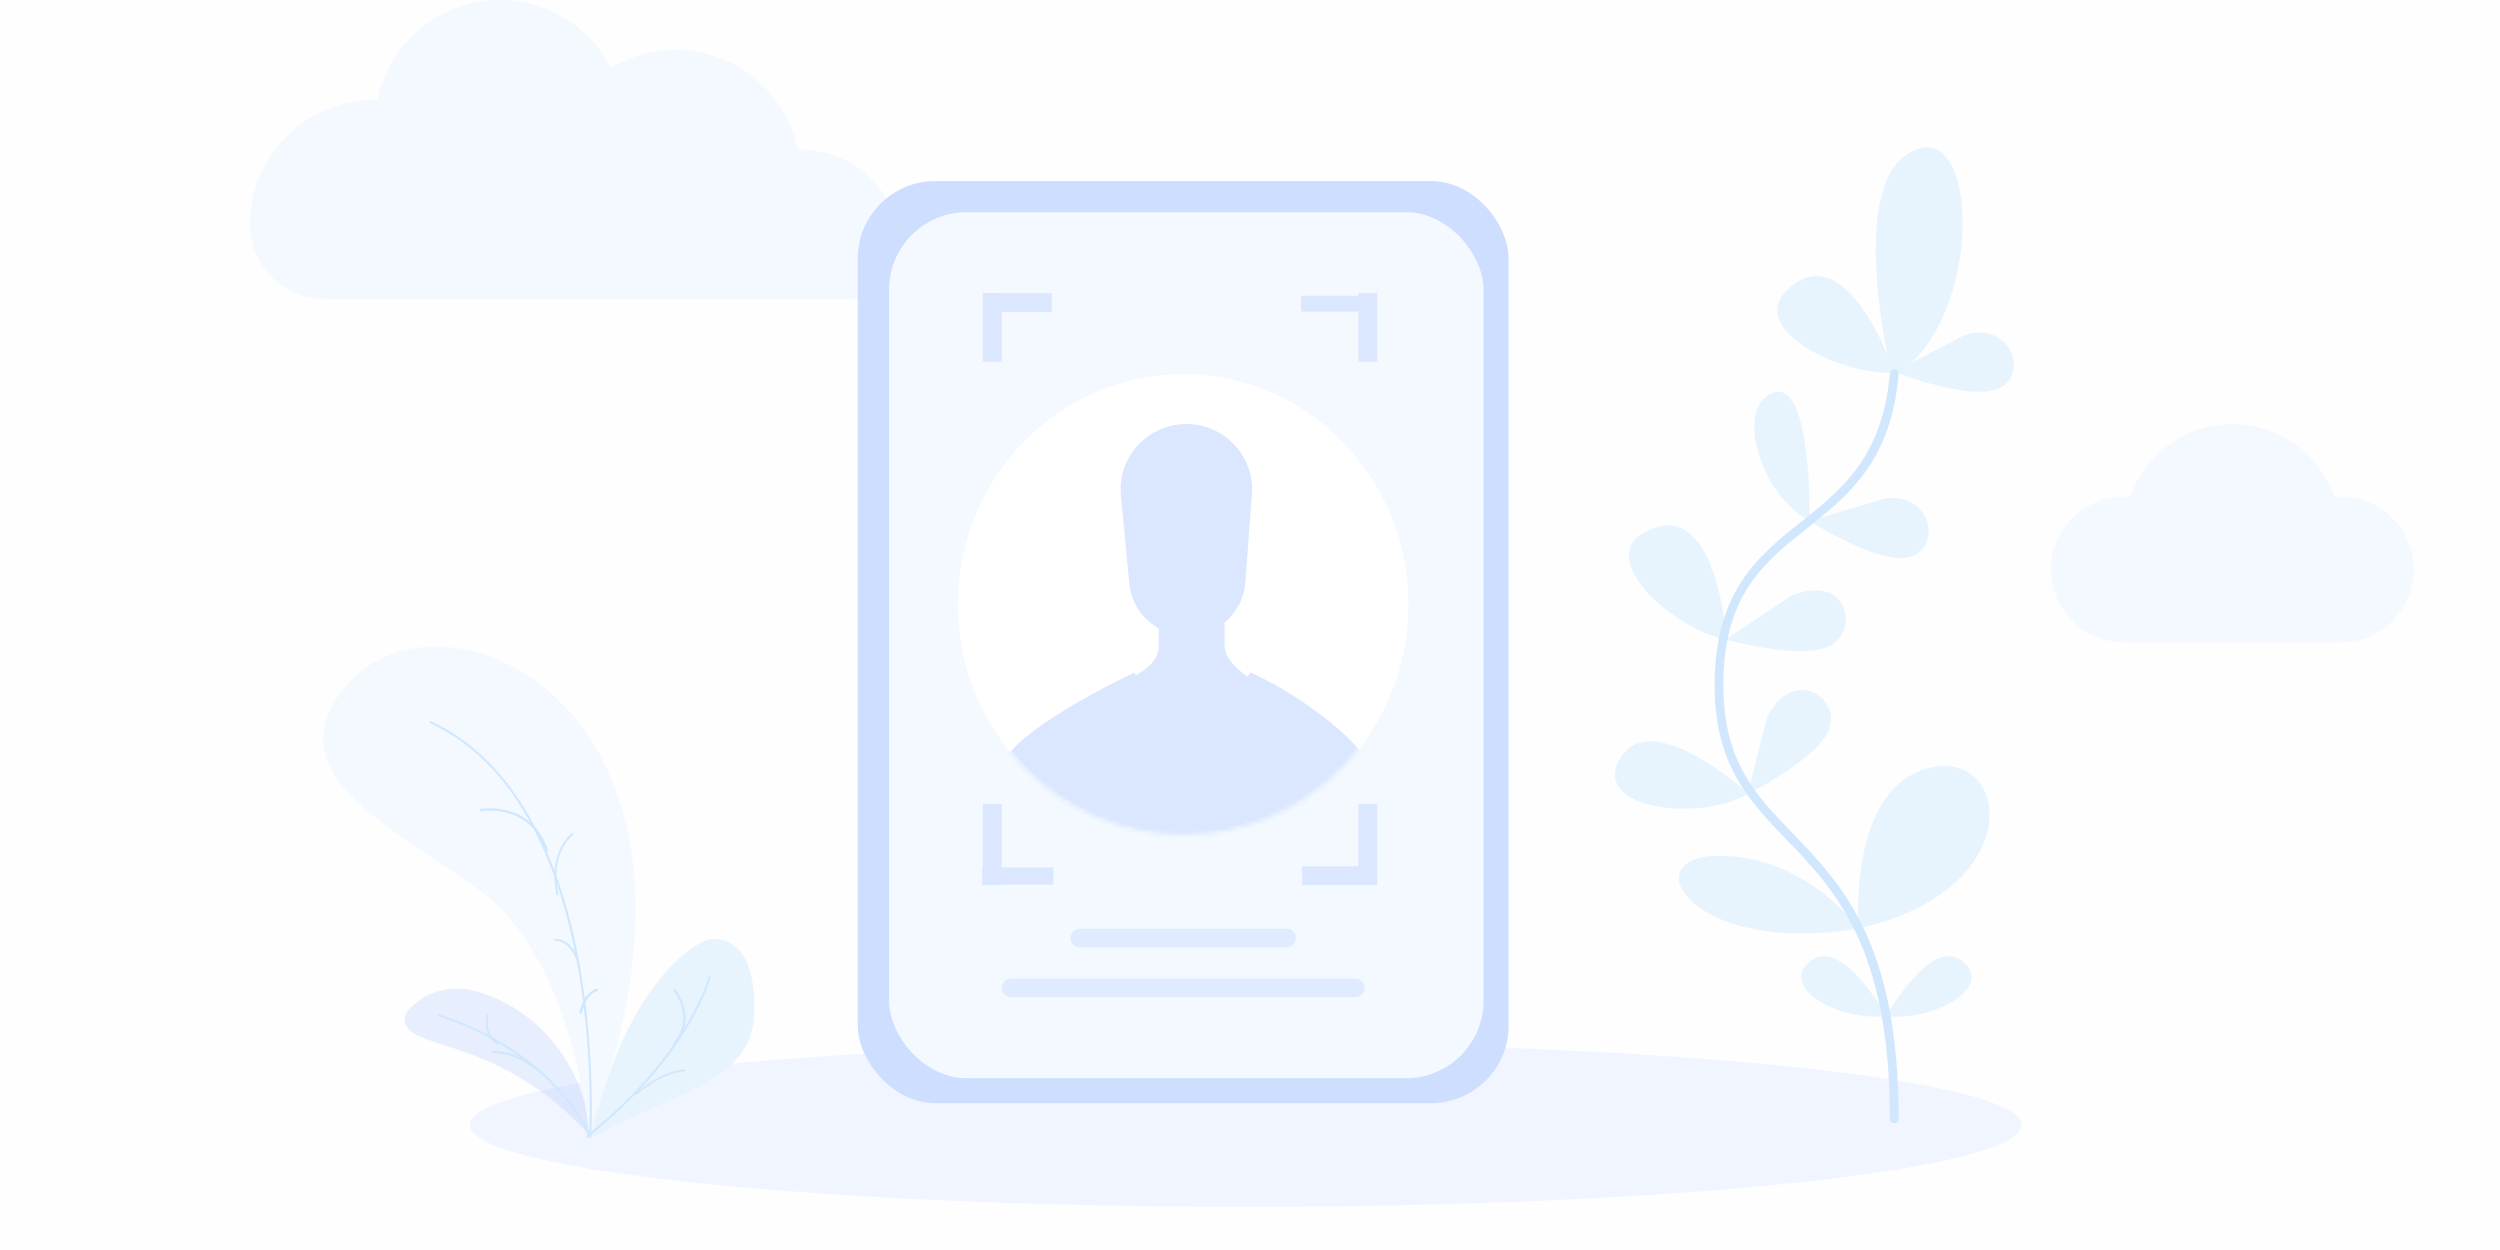 <?xml version="1.0" encoding="UTF-8"?>
<svg width="580px" height="290px" viewBox="0 0 580 290" version="1.1" xmlns="http://www.w3.org/2000/svg" xmlns:xlink="http://www.w3.org/1999/xlink">
    <title>pic</title>
    <defs>
        <ellipse id="path-1" cx="52.269" cy="53.483" rx="52.269" ry="53.483"></ellipse>
    </defs>
    <g id="企业端" stroke="none" stroke-width="1" fill="none" fill-rule="evenodd">
        <g id="04.ID_0" transform="translate(-86, -735)">
            <rect fill="#F6F6F6" x="0" y="0" width="750" height="1624"></rect>
            <g id="1" transform="translate(0, 177)">
                <rect id="BG" fill="#FEFEFE" x="0" y="0" width="750" height="1447"></rect>
                <g id="pic" transform="translate(86, 558)">
                    <ellipse id="椭圆形" fill="#F0F5FF" cx="289" cy="261" rx="180" ry="19"></ellipse>
                    <g id="plant_12_" transform="translate(374, 34)" fill-rule="nonzero">
                        <path d="M63.253,81.653 C73.852,80.163 76.519,92.31 69.683,95.038 C62.848,97.766 45.828,86.882 45.828,86.882 L63.253,81.653 Z" id="Path" fill="#E7F4FE"></path>
                        <path d="M81.614,43.809 C91.734,40.321 96.669,51.736 90.479,55.719 C84.289,59.701 65.507,52.268 65.507,52.268 L81.614,43.809 Z" id="Path" fill="#E7F4FE"></path>
                        <path d="M45.828,86.881 C45.828,86.881 46.458,53.48 37.255,57.179 C28.314,60.772 34.572,80.968 45.828,86.881 Z" id="Path" fill="#E7F4FE"></path>
                        <path d="M41.481,104.276 C53.764,99.032 57.283,110.585 51.542,115.193 C45.801,119.802 26.346,114.374 26.346,114.374 L41.481,104.276 Z" id="Path" fill="#E7F4FE"></path>
                        <path d="M26.569,114.408 C26.569,114.408 24.609,83.188 9.693,88.511 C-6.122,94.156 14.078,112.046 26.569,114.408 Z" id="Path" fill="#E7F4FE"></path>
                        <path d="M65.473,52.393 C65.473,52.393 55.506,22.745 42.475,31.75 C28.658,41.299 52.795,53.348 65.473,52.393 Z" id="Path" fill="#E7F4FE"></path>
                        <path d="M35.919,132.6 C41.1,121.29 51.88,126.707 50.696,133.977 C49.511,141.246 31.424,150.24 31.424,150.24 L35.919,132.6 Z" id="Path" fill="#E7F4FE"></path>
                        <path d="M31.613,150.115 C31.613,150.115 8.917,129.347 1.756,142.172 C-4.81,153.934 20.749,156.724 31.613,150.115 Z" id="Path" fill="#E7F4FE"></path>
                        <path d="M63.591,201.792 C63.591,201.792 74.004,182.977 81.336,189.019 C88.667,195.061 75.053,202.8 63.591,201.792 Z" id="Path" fill="#E7F4FE"></path>
                        <path d="M63.672,201.792 C63.672,201.792 53.259,182.977 45.927,189.019 C38.595,195.061 52.209,202.8 63.672,201.792 Z" id="Path" fill="#E7F4FE"></path>
                        <path d="M57.206,181.39 C57.206,181.39 54.516,148.953 73.498,144.184 C92.479,139.414 96.917,172.489 57.206,181.39 Z" id="Path" fill="#E7F4FE"></path>
                        <path d="M65.003,53.542 C65.003,53.542 54.226,10.211 68.862,1.52 C85.693,-8.475 86.463,41.372 65.003,53.542 Z" id="Path" fill="#E7F4FE"></path>
                        <path d="M57.206,181.39 C57.206,181.39 45.138,164.535 24.803,164.535 C4.469,164.535 18.437,188.071 57.206,181.39 Z" id="Path" fill="#E7F4FE"></path>
                        <path d="M65.472,226.603 C64.911,226.603 64.455,226.147 64.455,225.585 C64.455,185.667 51.671,172.407 40.391,160.707 C31.851,151.851 23.786,143.484 23.786,124.939 C23.786,103.046 34.027,94.893 43.933,87.006 C53.23,79.604 62.842,71.95 64.461,52.523 C64.507,51.963 65.003,51.544 65.558,51.594 C66.118,51.641 66.533,52.132 66.486,52.692 C64.796,72.995 54.833,80.927 45.198,88.599 C35.233,96.535 25.821,104.028 25.821,124.941 C25.821,142.665 33.252,150.372 41.855,159.295 C53.402,171.271 66.49,184.846 66.49,225.587 C66.49,226.147 66.034,226.603 65.472,226.603 Z" id="Path" fill="#D0E7FE"></path>
                    </g>
                    <g id="cloud" transform="translate(58, 0)" fill="#F3F9FF" fill-rule="nonzero">
                        <path d="M139.283,69.436 C145.692,69.436 150.89,64.257 150.89,57.867 C150.89,57.866 150.89,57.864 150.89,57.863 C150.89,45.08 140.496,34.718 127.676,34.718 C127.478,34.718 127.294,34.771 127.098,34.776 C124.431,21.543 112.717,11.573 98.659,11.573 C93.185,11.573 88.123,13.173 83.754,15.8 C78.942,6.458 69.293,0 58.035,0 C43.977,0 32.262,9.97 29.596,23.204 C29.399,23.199 29.216,23.145 29.018,23.145 C12.991,23.145 0,36.098 0,52.077 C0,52.079 0,52.081 0,52.083 C0.002,61.669 7.795,69.437 17.411,69.437 L139.283,69.437 L139.283,69.436 Z" id="Path"></path>
                        <path d="M485.171,115.246 C484.657,115.246 484.173,115.352 483.671,115.397 C480.236,105.509 470.957,98.369 459.925,98.369 C448.894,98.369 439.615,105.509 436.179,115.397 C435.678,115.352 435.193,115.246 434.68,115.246 C425.385,115.246 417.85,122.802 417.85,132.123 C417.85,141.444 425.385,149 434.68,149 C438.974,149 480.876,149 485.17,149 C494.465,149 502,141.444 502,132.123 C502.002,122.802 494.466,115.246 485.171,115.246 Z" id="Path"></path>
                    </g>
                    <g id="screen" transform="translate(199, 42)">
                        <rect id="Rectangle-path" fill="#CEDEFF" fill-rule="nonzero" x="0" y="0" width="151" height="213.93" rx="18"></rect>
                        <rect id="Rectangle-path" fill="#F3F9FF" fill-rule="nonzero" x="7.26" y="7.227" width="137.933" height="200.921" rx="18"></rect>
                        <g id="Shape" transform="translate(23.231, 44.81)">
                            <mask id="mask-2" fill="white">
                                <use xlink:href="#path-1"></use>
                            </mask>
                            <use id="蒙版" fill="#FFFFFF" fill-rule="nonzero" xlink:href="#path-1"></use>
                            <path d="M10.076,91.961 L10.076,112.464 C10.076,112.464 22.632,131.024 55.276,131.024 C87.92,131.024 95.872,112.464 95.872,112.464 C96.71,104.694 97.881,99.558 95.872,91.961 C93.863,84.364 76.092,72.666 67.861,69.213 C65.908,72.378 60.108,77.236 52.408,77.236 C44.707,77.236 42.756,72.378 40.943,69.213 C40.943,69.213 10.076,83.673 10.076,91.961 Z" fill="#DAE7FF" fill-rule="nonzero" mask="url(#mask-2)"></path>
                        </g>
                        <path d="M69.831,107.812 C69.831,113.329 62.016,115.886 59.529,116.588 C62.608,119.162 70.613,124.311 78.002,124.311 C85.392,124.311 91.028,119.162 92.923,116.588 C90.673,115.301 85.108,111.744 85.108,107.812 L85.108,99.738 L69.831,99.738 L69.831,107.812 Z" id="Shape" fill="#DAE7FF" fill-rule="nonzero"></path>
                        <path d="M61.05,72.934 C60.204,64.052 67.24,56.374 76.227,56.374 C85.081,56.374 92.073,63.839 91.43,72.607 L89.93,93.076 C89.416,100.09 83.534,105.52 76.452,105.52 C69.481,105.52 63.654,100.256 62.997,93.367 L61.05,72.934 Z" id="Shape" fill="#DAE7FF" fill-rule="nonzero"></path>
                        <polygon id="Rectangle-path" fill="#DAE7FF" fill-rule="nonzero" points="29.038 26.019 33.394 26.019 33.394 41.919 29.038 41.919"></polygon>
                        <polygon id="Rectangle-path" fill="#DAE7FF" fill-rule="nonzero" transform="translate(37.024, 28.187) rotate(-90) translate(-37.024, -28.187) " points="34.856 20.201 39.192 20.201 39.192 36.172 34.856 36.172"></polygon>
                        <rect id="Rectangle-path" fill="#DAE7FF" fill-rule="nonzero" transform="translate(118.332, 33.969) scale(-1, 1) translate(-118.332, -33.969) " x="116.154" y="26.019" width="4.356" height="15.9"></rect>
                        <polygon id="Rectangle-path" fill="#DAE7FF" fill-rule="nonzero" transform="translate(111.113, 28.438) scale(-1, 1) rotate(-90) translate(-111.113, -28.438) " points="109.276 20.177 112.949 20.177 112.949 36.7 109.276 36.7"></polygon>
                        <rect id="Rectangle-path" fill="#DAE7FF" fill-rule="nonzero" transform="translate(31.216, 153.943) scale(-1, 1) rotate(-180) translate(-31.216, -153.943) " x="29.038" y="144.548" width="4.356" height="18.791"></rect>
                        <polygon id="Rectangle-path" fill="#DAE7FF" fill-rule="nonzero" transform="translate(37.119, 161.235) scale(-1, 1) rotate(90) translate(-37.119, -161.235) " points="35.123 152.973 39.115 152.973 39.115 169.496 35.123 169.496"></polygon>
                        <polygon id="Rectangle-path" fill="#DAE7FF" fill-rule="nonzero" transform="translate(118.332, 153.943) rotate(-180) translate(-118.332, -153.943) " points="116.154 144.548 120.51 144.548 120.51 163.339 116.154 163.339"></polygon>
                        <polygon id="Rectangle-path" fill="#DAE7FF" fill-rule="nonzero" transform="translate(111.072, 161.17) rotate(90) translate(-111.072, -161.17) " points="108.904 153.185 113.24 153.185 113.24 169.156 108.904 169.156"></polygon>
                        <path d="M51.534,173.457 L99.466,173.457 C100.664,173.457 101.635,174.428 101.635,175.625 C101.635,176.823 100.664,177.793 99.466,177.793 L51.534,177.793 C50.336,177.793 49.365,176.823 49.365,175.625 C49.365,174.428 50.336,173.457 51.534,173.457 Z" id="Rectangle-path" fill="#B0CAFF" fill-rule="nonzero" opacity="0.3"></path>
                        <path d="M35.562,185.021 L115.438,185.021 C116.635,185.021 117.606,185.992 117.606,187.189 C117.606,188.387 116.635,189.357 115.438,189.357 L35.562,189.357 C34.365,189.357 33.394,188.387 33.394,187.189 C33.394,185.992 34.365,185.021 35.562,185.021 Z" id="Rectangle-path" fill="#B0CAFF" fill-rule="nonzero" opacity="0.3"></path>
                    </g>
                    <g id="plant_11_" transform="translate(75, 150)" fill-rule="nonzero">
                        <path d="M14.277,28.861 C14.211,28.861 14.146,28.824 14.103,28.756 C11.685,24.839 11.439,21.583 11.657,19.541 C11.896,17.311 12.71,16.027 12.744,15.974 C12.818,15.86 12.953,15.84 13.048,15.928 C13.142,16.017 13.159,16.183 13.085,16.296 C13.077,16.309 12.302,17.541 12.083,19.64 C11.881,21.579 12.127,24.681 14.45,28.441 C14.521,28.557 14.502,28.721 14.406,28.809 C14.368,28.844 14.322,28.861 14.277,28.861 Z" id="Path" fill="#D0E7FE"></path>
                        <path d="M62.319,114 C40.743,89.671 18.823,94.095 18.841,86.406 C18.846,84.051 25.787,77.138 35.89,80.087 C45.994,83.036 59.793,92.673 62.319,114 Z" id="Path" fill="#B0CAFF" opacity="0.3"></path>
                        <path d="M2.967,12.215 C22.943,-20.18 100.763,11.388 61.603,112.557 C61.603,112.557 57.89,71.795 35.902,56.278 C13.914,40.762 -8.132,30.215 2.967,12.215 Z" id="Path" fill="#F3F9FF"></path>
                        <path d="M62.319,114 C80.666,103.501 99.191,101.169 99.941,85.792 C100.451,75.345 97.69,67.823 90.322,67.823 C86.208,67.823 69.227,79.646 62.319,114 Z" id="Path" fill="#E7F4FE"></path>
                        <path d="M59.174,73.595 C59.063,73.595 58.962,73.522 58.935,73.415 C58.922,73.365 57.619,68.335 53.866,68.289 C53.73,68.287 53.621,68.182 53.623,68.053 C53.625,67.925 53.724,67.819 53.872,67.823 C58.009,67.874 59.358,73.086 59.414,73.308 C59.445,73.433 59.363,73.559 59.231,73.588 C59.212,73.592 59.193,73.595 59.174,73.595 Z" id="Path" fill="#D0E7FE"></path>
                        <path d="M59.715,85.139 C59.698,85.139 59.681,85.138 59.663,85.135 C59.503,85.109 59.397,84.97 59.425,84.824 C59.459,84.645 60.307,80.434 63.371,79.384 C63.525,79.332 63.692,79.403 63.749,79.542 C63.806,79.681 63.729,79.836 63.577,79.888 C60.829,80.83 60.012,84.878 60.003,84.918 C59.979,85.047 59.855,85.139 59.715,85.139 Z" id="Path" fill="#D0E7FE"></path>
                        <path d="M51.919,47.62 C51.814,47.62 51.716,47.552 51.679,47.443 C47.859,36.154 36.645,38.184 36.533,38.207 C36.396,38.23 36.262,38.138 36.236,37.993 C36.21,37.847 36.302,37.708 36.44,37.682 C36.557,37.66 48.192,35.54 52.159,47.264 C52.206,47.403 52.137,47.555 52.005,47.605 C51.976,47.615 51.948,47.62 51.919,47.62 Z" id="Path" fill="#D0E7FE"></path>
                        <path d="M54.345,57.722 C54.25,57.722 54.164,57.647 54.138,57.534 C52.981,52.444 53.99,48.858 55.04,46.745 C56.181,44.449 57.583,43.376 57.641,43.331 C57.741,43.256 57.874,43.29 57.937,43.408 C58.001,43.527 57.972,43.683 57.872,43.758 C57.817,43.8 52.419,48.018 54.552,57.402 C54.583,57.538 54.515,57.676 54.401,57.713 C54.382,57.718 54.364,57.722 54.345,57.722 Z" id="Path" fill="#D0E7FE"></path>
                        <path d="M61.922,114 C61.827,114 61.739,113.946 61.697,113.858 C51.607,92.642 26.937,85.847 26.689,85.78 C26.556,85.745 26.478,85.609 26.513,85.476 C26.548,85.344 26.681,85.263 26.818,85.3 C27.064,85.367 51.28,92.036 61.718,112.769 C61.883,108.596 62.28,91.513 58.791,72.85 C55.109,53.147 46.219,27.602 24.783,17.79 C24.658,17.733 24.603,17.586 24.66,17.462 C24.717,17.337 24.868,17.282 24.99,17.339 C36.931,22.805 52.572,36.857 59.282,72.768 C63.289,94.212 62.181,113.573 62.17,113.766 C62.163,113.879 62.081,113.973 61.968,113.995 C61.954,113.999 61.937,114 61.922,114 Z" id="Path" fill="#D0E7FE"></path>
                        <path d="M61.114,114 C61.042,114 60.97,113.968 60.922,113.906 C60.839,113.799 60.856,113.645 60.962,113.561 C84.707,94.637 89.331,76.845 89.375,76.667 C89.407,76.535 89.543,76.456 89.67,76.488 C89.801,76.521 89.881,76.654 89.848,76.786 C89.804,76.965 85.153,94.91 61.264,113.947 C61.22,113.983 61.167,114 61.114,114 Z" id="Path" fill="#D0E7FE"></path>
                        <path d="M40.341,92.354 C40.298,92.354 40.255,92.341 40.216,92.312 C36.578,89.682 37.921,85.361 37.935,85.318 C37.98,85.177 38.116,85.103 38.24,85.157 C38.363,85.209 38.425,85.367 38.381,85.509 C38.329,85.669 37.164,89.458 40.468,91.847 C40.579,91.928 40.613,92.097 40.543,92.225 C40.498,92.308 40.421,92.354 40.341,92.354 Z" id="Path" fill="#D0E7FE"></path>
                        <path d="M49.019,98.127 C48.955,98.127 48.891,98.102 48.841,98.055 C44.884,94.247 39.445,94.313 39.392,94.313 C39.391,94.313 39.389,94.313 39.387,94.313 C39.247,94.313 39.134,94.201 39.13,94.061 C39.128,93.919 39.24,93.802 39.381,93.799 C39.613,93.79 45.079,93.722 49.197,97.684 C49.299,97.782 49.302,97.945 49.204,98.047 C49.154,98.1 49.087,98.127 49.019,98.127 Z" id="Path" fill="#D0E7FE"></path>
                        <path d="M81.436,92.354 C81.377,92.354 81.317,92.338 81.267,92.303 C81.146,92.22 81.124,92.064 81.218,91.957 C86.336,86.089 81.265,79.823 81.213,79.76 C81.122,79.65 81.149,79.496 81.273,79.415 C81.396,79.334 81.57,79.358 81.662,79.468 C81.716,79.534 87.029,86.1 81.657,92.259 C81.601,92.322 81.519,92.354 81.436,92.354 Z" id="Path" fill="#D0E7FE"></path>
                        <path d="M72.713,103.899 C72.646,103.899 72.58,103.875 72.531,103.828 C72.437,103.739 72.442,103.599 72.543,103.515 C79.149,98.037 83.633,98.121 83.818,98.127 C83.956,98.132 84.063,98.235 84.058,98.357 C84.053,98.478 83.942,98.572 83.8,98.57 C83.76,98.569 79.319,98.502 72.883,103.839 C72.835,103.878 72.773,103.899 72.713,103.899 Z" id="Path" fill="#D0E7FE"></path>
                    </g>
                </g>
            </g>
        </g>
    </g>
</svg>